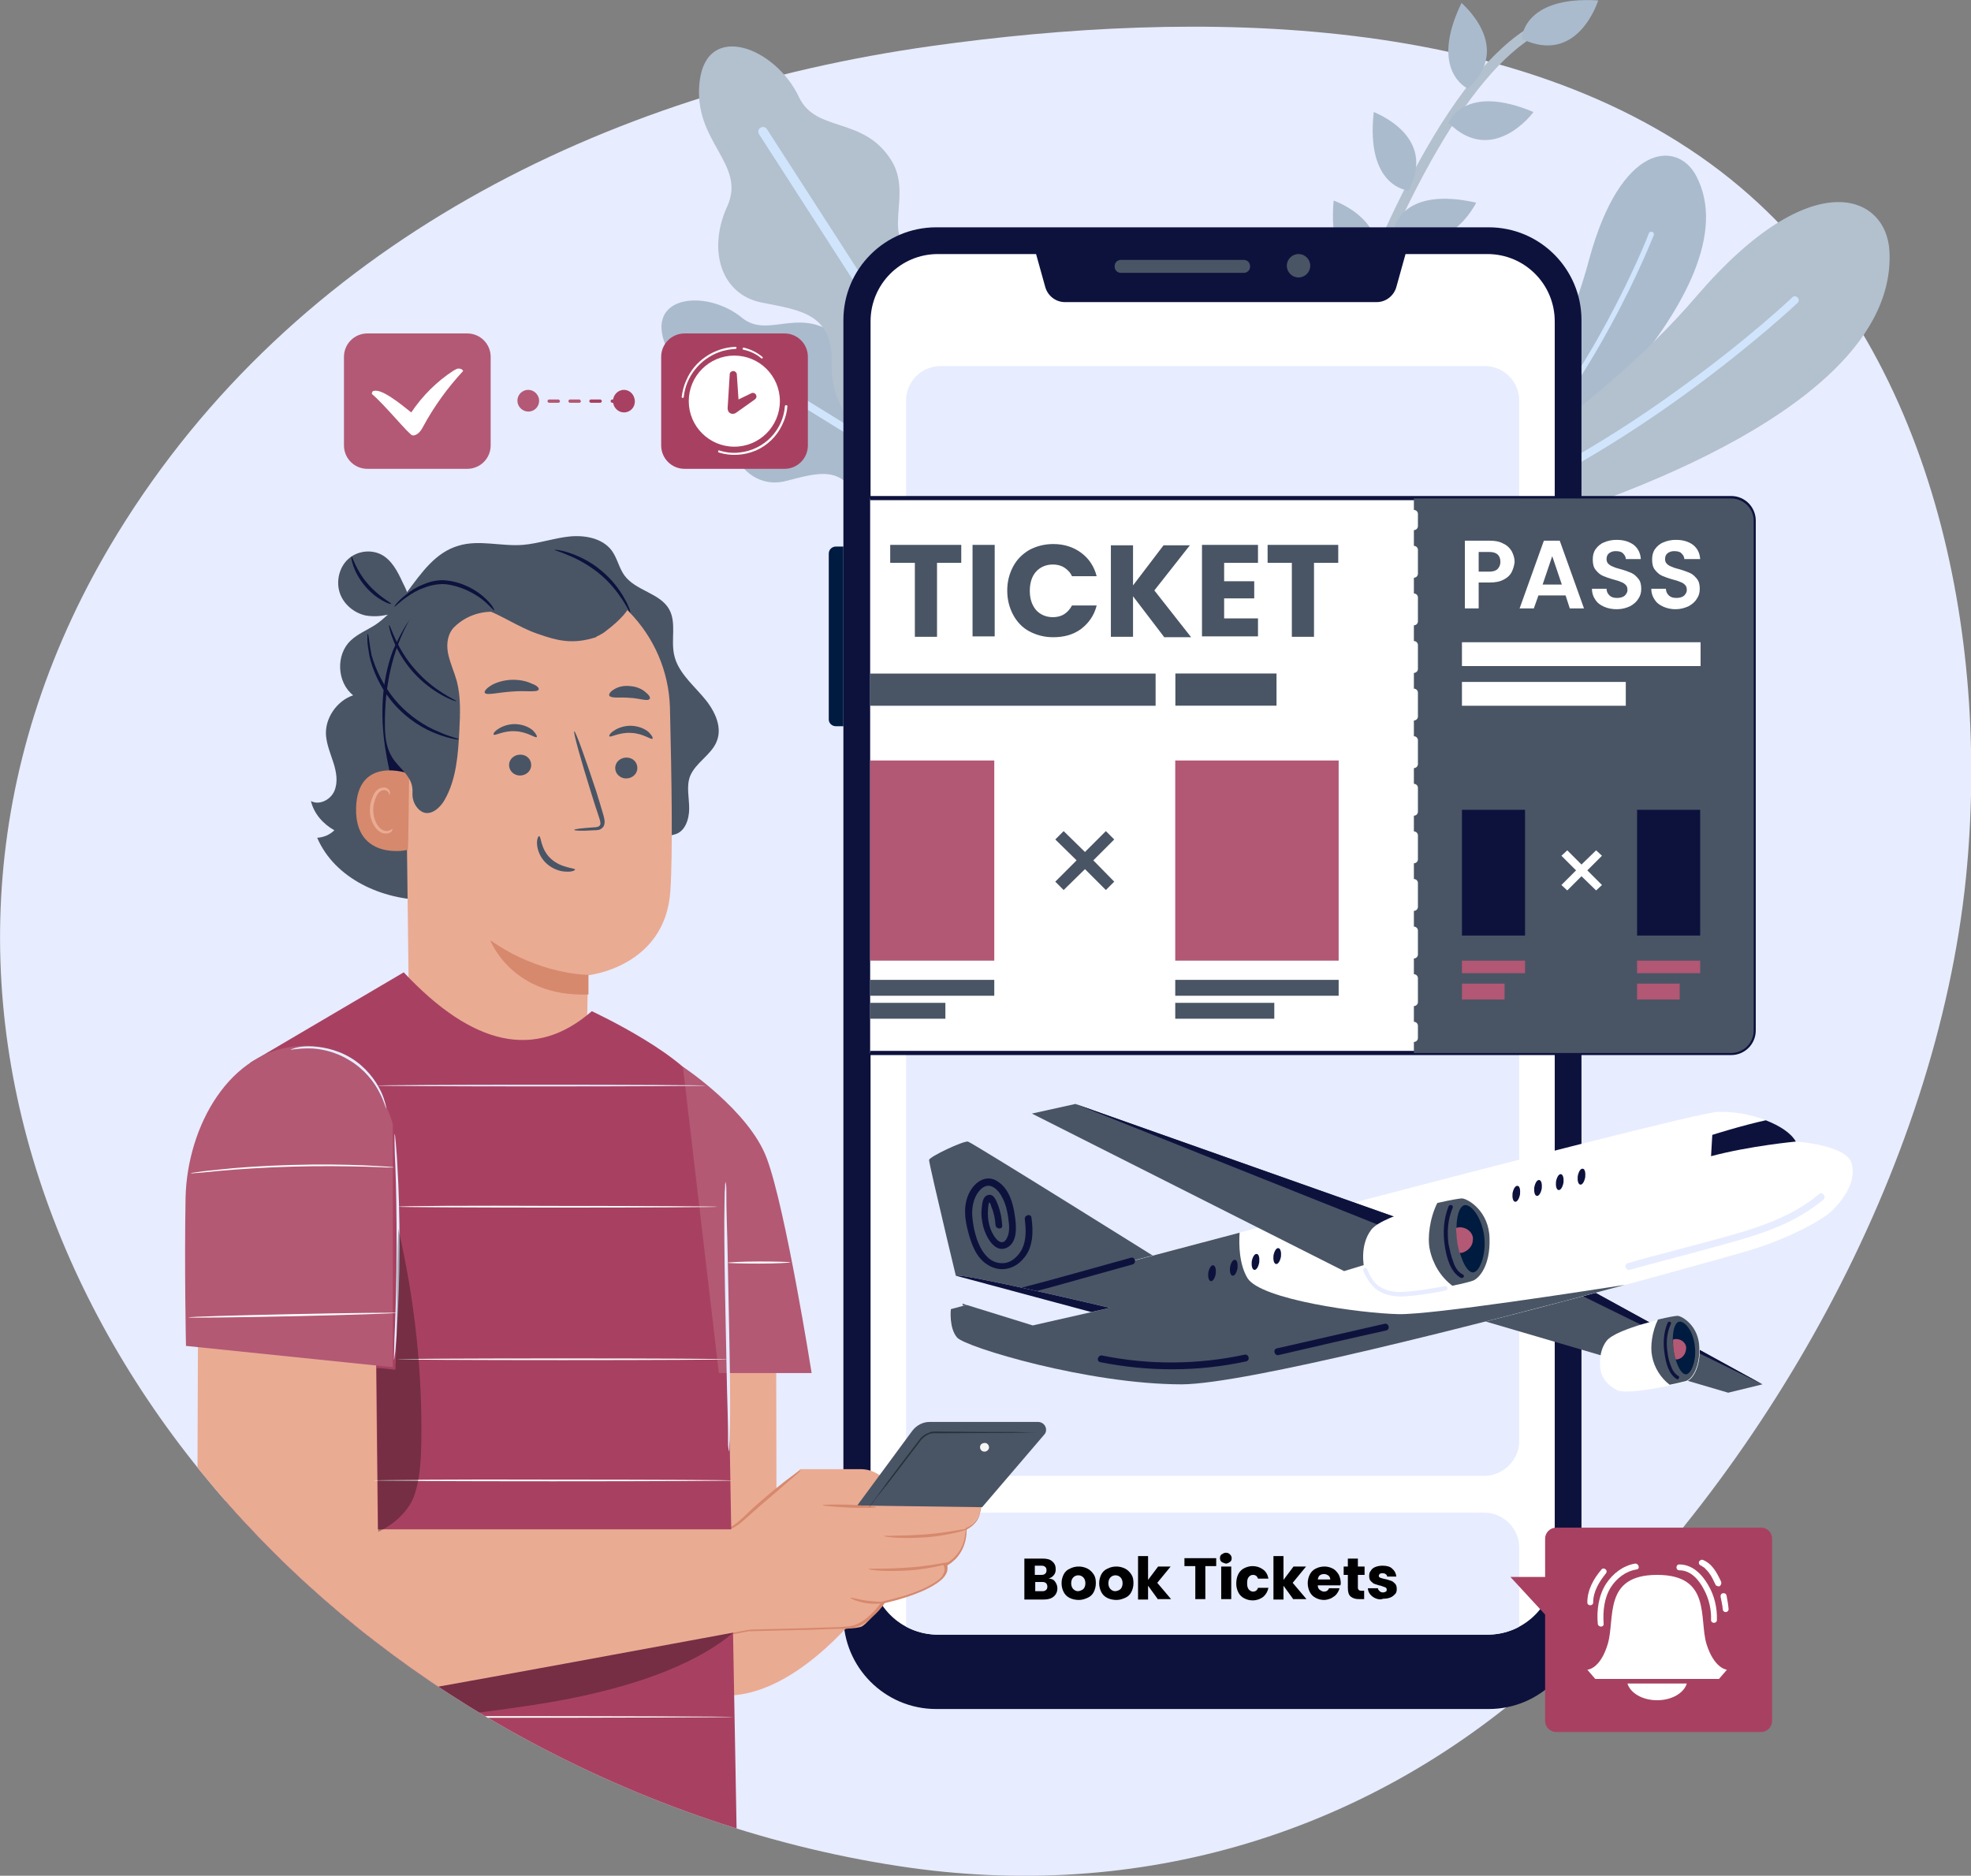 <?xml version="1.0" encoding="utf-8"?>
<!-- Generator: Adobe Illustrator 25.2.0, SVG Export Plug-In . SVG Version: 6.00 Build 0)  -->
<svg version="1.1" xmlns="http://www.w3.org/2000/svg" xmlns:xlink="http://www.w3.org/1999/xlink" x="0px" y="0px"
	 viewBox="0 0 471.6 448.9" style="enable-background:new 0 0 471.6 448.9;" xml:space="preserve">
<rect x="0" y="0" width="471.6" height="448.9" fill="#808080" stroke="none"/>
<style type="text/css">
	.st0{fill:#495565;}
	.st1{fill:#E7ECFF;}
	.st2{fill:#AABBCE;}
	.st3{fill:#D0E4FC;}
	.st4{fill:#B3C0CE;}
	.st5{fill:#0D123D;}
	.st6{fill:#001B40;}
	.st7{fill:#FFFFFF;}
	.st8{fill:#B35975;}
	.st9{fill:none;stroke:#0D123D;stroke-miterlimit:10;}
	.st10{fill:none;stroke:#FFFFFF;stroke-width:1.931;stroke-linecap:round;stroke-linejoin:round;}
	.st11{fill:none;stroke:#FFFFFF;stroke-width:1.931;stroke-linecap:round;stroke-linejoin:round;stroke-dasharray:5.695,5.695;}
	.st12{fill:#B25774;}
	.st13{fill:#A84161;}
	.st14{clip-path:url(#SVGID_2_);}
	.st15{fill:#EAAB93;}
	.st16{fill:#D6896D;}
	.st17{fill:#263238;}
	.st18{fill:#F5F5F5;}
	.st19{opacity:0.3;}
	.st20{fill:#B35974;}
</style>
<g id="BACKGROUND">
</g>
<g id="OBJECTS">
	<g id="TEXTS">
	</g>
	<g>
		<g>
			<path class="st0" d="M247.1,378.2c0.4,0.5,0.6,1.1,0.6,1.7c0,0.9-0.3,1.7-1,2.2c-0.7,0.5-1.6,0.8-2.7,0.8h-5.2v-11.2h5.1
				c1.1,0,2,0.3,2.7,0.8c0.6,0.5,1,1.2,1,2.1c0,0.7-0.2,1.2-0.5,1.6s-0.8,0.7-1.4,0.9C246.2,377.4,246.7,377.7,247.1,378.2z
				 M241.5,376.3h1.8c0.4,0,0.8-0.1,1-0.3c0.2-0.2,0.4-0.5,0.4-0.9c0-0.4-0.1-0.7-0.4-0.9c-0.2-0.2-0.6-0.3-1-0.3h-1.8V376.3z
				 M244.5,380.5c0.3-0.2,0.4-0.5,0.4-0.9s-0.1-0.7-0.4-0.9c-0.3-0.2-0.6-0.3-1.1-0.3h-2v2.5h2C243.9,380.8,244.3,380.7,244.5,380.5
				z"/>
			<path class="st0" d="M251,382.6c-0.7-0.4-1.2-0.9-1.6-1.6c-0.4-0.7-0.6-1.5-0.6-2.4c0-0.9,0.2-1.7,0.6-2.4c0.4-0.7,1-1.2,1.7-1.6
				c0.7-0.4,1.5-0.6,2.4-0.6s1.7,0.2,2.4,0.6c0.7,0.4,1.3,0.9,1.7,1.6c0.4,0.7,0.6,1.5,0.6,2.4s-0.2,1.7-0.6,2.4
				c-0.4,0.7-1,1.2-1.7,1.6c-0.7,0.4-1.5,0.6-2.4,0.6C252.4,383.1,251.7,382.9,251,382.6z M254.7,380.2c0.4-0.4,0.6-0.9,0.6-1.6
				s-0.2-1.3-0.5-1.6c-0.4-0.4-0.8-0.6-1.3-0.6c-0.5,0-1,0.2-1.3,0.6c-0.4,0.4-0.5,0.9-0.5,1.7c0,0.7,0.2,1.3,0.5,1.6
				c0.3,0.4,0.8,0.6,1.3,0.6S254.3,380.6,254.7,380.2z"/>
			<path class="st0" d="M261.2,382.6c-0.7-0.4-1.2-0.9-1.6-1.6c-0.4-0.7-0.6-1.5-0.6-2.4c0-0.9,0.2-1.7,0.6-2.4
				c0.4-0.7,1-1.2,1.7-1.6c0.7-0.4,1.5-0.6,2.4-0.6s1.7,0.2,2.4,0.6c0.7,0.4,1.3,0.9,1.7,1.6c0.4,0.7,0.6,1.5,0.6,2.4
				s-0.2,1.7-0.6,2.4c-0.4,0.7-1,1.2-1.7,1.6c-0.7,0.4-1.5,0.6-2.4,0.6C262.6,383.1,261.9,382.9,261.2,382.6z M264.9,380.2
				c0.4-0.4,0.6-0.9,0.6-1.6s-0.2-1.3-0.5-1.6c-0.4-0.4-0.8-0.6-1.3-0.6c-0.5,0-1,0.2-1.3,0.6c-0.4,0.4-0.5,0.9-0.5,1.7
				c0,0.7,0.2,1.3,0.5,1.6c0.3,0.4,0.8,0.6,1.3,0.6S264.5,380.6,264.9,380.2z"/>
			<path class="st0" d="M275.1,383l-2.7-3.7v3.7h-2.7v-11.8h2.7v6.5l2.7-3.6h3.4l-3.7,4.5l3.7,4.4H275.1z"/>
			<path class="st0" d="M291,371.8v2.2h-3v9h-2.7v-9h-3v-2.2H291z"/>
			<path class="st0" d="M292.6,372.7c-0.3-0.3-0.5-0.6-0.5-1c0-0.4,0.2-0.8,0.5-1.1c0.3-0.3,0.7-0.4,1.2-0.4c0.5,0,0.9,0.1,1.2,0.4
				c0.3,0.3,0.5,0.6,0.5,1.1c0,0.4-0.2,0.8-0.5,1c-0.3,0.3-0.7,0.4-1.2,0.4C293.3,373.1,292.9,373,292.6,372.7z M295.1,374.1v8.9
				h-2.7v-8.9H295.1z"/>
			<path class="st0" d="M297.1,376.1c0.4-0.7,0.9-1.2,1.6-1.6c0.7-0.4,1.5-0.6,2.3-0.6c1.1,0,2.1,0.3,2.8,0.9s1.2,1.4,1.5,2.5h-2.9
				c-0.2-0.7-0.7-1-1.4-1c-0.5,0-0.9,0.2-1.2,0.6s-0.4,0.9-0.4,1.7s0.1,1.3,0.4,1.7s0.7,0.6,1.2,0.6c0.7,0,1.2-0.3,1.4-1h2.9
				c-0.2,1-0.7,1.9-1.5,2.5c-0.8,0.6-1.7,0.9-2.8,0.9c-0.9,0-1.7-0.2-2.3-0.6c-0.7-0.4-1.2-0.9-1.6-1.6c-0.4-0.7-0.6-1.5-0.6-2.4
				S296.7,376.8,297.1,376.1z"/>
			<path class="st0" d="M312.2,383l-2.7-3.7v3.7h-2.7v-11.8h2.7v6.5l2.7-3.6h3.4l-3.7,4.5l3.7,4.4H312.2z"/>
			<path class="st0" d="M325,379.2h-6.2c0,0.6,0.2,1,0.5,1.3c0.3,0.3,0.7,0.4,1.2,0.4c0.7,0,1.2-0.3,1.4-0.9h2.9
				c-0.1,0.6-0.4,1.1-0.8,1.6c-0.4,0.5-0.9,0.8-1.5,1.1c-0.6,0.3-1.2,0.4-2,0.4c-0.9,0-1.7-0.2-2.3-0.6c-0.7-0.4-1.2-0.9-1.6-1.6
				c-0.4-0.7-0.6-1.5-0.6-2.4s0.2-1.7,0.6-2.4c0.4-0.7,0.9-1.2,1.6-1.6c0.7-0.4,1.5-0.6,2.4-0.6c0.9,0,1.6,0.2,2.3,0.5
				s1.2,0.9,1.6,1.6s0.6,1.5,0.6,2.4C325.1,378.6,325.1,378.9,325,379.2z M322.3,377.7c0-0.5-0.2-0.8-0.5-1.1s-0.7-0.4-1.2-0.4
				c-0.5,0-0.8,0.1-1.2,0.4s-0.5,0.6-0.6,1.1H322.3z"/>
			<path class="st0" d="M331.5,380.7v2.3h-1.4c-1,0-1.8-0.2-2.3-0.7s-0.8-1.3-0.8-2.4v-3.6h-1.1v-2.3h1.1v-2.2h2.7v2.2h1.8v2.3h-1.8
				v3.6c0,0.3,0.1,0.5,0.2,0.6c0.1,0.1,0.3,0.2,0.6,0.2H331.5z"/>
			<path class="st0" d="M334.6,382.7c-0.6-0.3-1.1-0.6-1.4-1.1c-0.4-0.5-0.5-1-0.6-1.6h2.7c0,0.3,0.2,0.6,0.4,0.8
				c0.3,0.2,0.6,0.3,0.9,0.3c0.3,0,0.6-0.1,0.8-0.2s0.3-0.3,0.3-0.5c0-0.3-0.1-0.4-0.4-0.6c-0.3-0.1-0.7-0.3-1.3-0.4
				c-0.6-0.1-1.2-0.3-1.6-0.5c-0.4-0.2-0.8-0.4-1.1-0.8s-0.5-0.8-0.5-1.4c0-0.5,0.1-1,0.4-1.4c0.3-0.4,0.7-0.8,1.2-1
				c0.5-0.2,1.2-0.4,2-0.4c1.1,0,2,0.3,2.6,0.8s1,1.3,1.1,2.2h-2.5c0-0.3-0.2-0.6-0.4-0.7s-0.5-0.3-0.9-0.3c-0.3,0-0.6,0.1-0.7,0.2
				c-0.2,0.1-0.3,0.3-0.3,0.5c0,0.3,0.1,0.4,0.4,0.6c0.3,0.1,0.7,0.3,1.3,0.4c0.7,0.2,1.2,0.3,1.6,0.5c0.4,0.2,0.8,0.4,1.1,0.8
				s0.5,0.9,0.5,1.5c0,0.5-0.1,1-0.4,1.4c-0.3,0.4-0.7,0.7-1.3,1c-0.5,0.2-1.2,0.4-1.9,0.4C335.9,383.1,335.2,383,334.6,382.7z"/>
		</g>
		<path class="st1" d="M223,11C144.6,22,70.5,58.6,28.1,127.7c-65.7,107.2-8.6,228.6,93.3,286.1c28.9,16.3,60.8,27.8,93.7,32.8
			c57.3,8.8,112.7-7.6,155.7-46.9c51.5-47.1,92.5-119.9,99.6-189.7c5.8-57.9-7.7-126-54-165.2C365.9,2.1,285.2,2.3,223,11z"/>
		<g>
			<g>
				<path class="st2" d="M356,112.8l2.5,0.8l1.3,0.4l3.8,1.3c0,0,56.8-45.9,42.2-73.3c-4.5-8.4-18-7.9-25.6,20.2
					C373.3,88.4,356,112.8,356,112.8z"/>
				<g>
					<g>
						<g>
							<path class="st3" d="M358.5,113.7l1.3,0.4c11.4-12,20.2-26.2,25.7-36.4c6.6-12.1,10.1-21.3,10.2-21.4c0.1-0.3,0-0.7-0.4-0.8
								c-0.3-0.1-0.7,0-0.8,0.4c0,0.1-3.6,9.3-10.1,21.3C378.9,87.4,370,101.7,358.5,113.7z"/>
						</g>
					</g>
				</g>
			</g>
			<g>
				<path class="st4" d="M342.8,121.7l2.8,2.7l1.5,1.4l4.2,4c0,0,102.8-24.7,100.8-69.5c-0.6-13.8-18.6-21.5-46.1,10.5
					C380.6,100.5,342.8,121.7,342.8,121.7z"/>
				<g>
					<path class="st3" d="M345.6,124.3l1.5,1.4c22.4-8.6,42.7-21.6,56.3-31.5c16.1-11.7,26.6-21.6,26.7-21.7c0.4-0.4,0.4-0.9,0-1.3
						c-0.4-0.4-0.9-0.4-1.3,0c-0.1,0.1-10.4,9.9-26.5,21.5C388.6,102.7,368.1,115.8,345.6,124.3z"/>
				</g>
			</g>
			<g>
				<path class="st2" d="M158.9,81.7c3.8,11.1,15.1,10.3,15.2,19.5c0.1,9.2,6.2,15.9,14,13.9c7.8-2,13.5-3.9,17.5,5
					c4,9,15.7,13,19.9,5.7c1.1-1.8,2.2-3.8,3.3-5.8c0.3-0.5,0.6-1.1,0.9-1.6c0.1-0.1,0.1-0.2,0.2-0.4c4.5-7.8,2.5-17.9-4.8-23.2
					c-3-2.1-6.5-3.3-10.3-2c-12.1,4.1-8.2-8.4-15.7-13.3c-8.6-5.6-15.5,1.4-21.5-3.4C169.4,69.3,155.1,70.5,158.9,81.7z"/>
				<g>
					<path class="st3" d="M173.7,86l55.1,34c0.3-0.5,0.6-1.1,0.9-1.6l-55.1-34c-0.4-0.3-1-0.1-1.3,0.3
						C173.1,85.1,173.3,85.7,173.7,86z"/>
				</g>
			</g>
			<g>
				<path class="st4" d="M167.4,19.5c-1.7,14.5,11.3,19.6,6.6,29.9c-4.7,10.3-1.6,21,8.2,23c9.8,1.9,17.2,2.8,16.8,15
					c-0.3,12.1,10.5,22.9,19.2,16.9c2.2-1.5,4.5-3.1,6.8-4.7c0.6-0.4,1.2-0.9,1.9-1.3c0.1-0.1,0.3-0.2,0.4-0.3
					c9.2-6.4,12.3-18.7,7-28.5c-2.2-4-5.5-7.1-10.5-7.7c-15.7-1.9-4.7-13.7-10.4-23.2c-6.6-10.9-18.1-6.7-22.2-15.3
					C185.6,11.3,169.1,5,167.4,19.5z"/>
				<g>
					<path class="st3" d="M181.6,32.1l43.4,67.4c0.6-0.4,1.2-0.9,1.9-1.3l-43.4-67.3c-0.3-0.5-1-0.7-1.6-0.3
						C181.4,30.9,181.3,31.6,181.6,32.1z"/>
				</g>
			</g>
			<g>
				<g>
					<path class="st4" d="M318.9,85.9c7.3-20.3,14.8-37.1,22.3-50.2c9.8-17.1,19.6-27.6,29.1-31.4c0.6-0.2,1.3,0.1,1.6,0.7
						c0.2,0.6-0.1,1.3-0.7,1.6c-16.7,6.6-34.6,36.1-51.9,85.3L318.9,85.9z"/>
				</g>
				<path class="st2" d="M351.2,21.2c0,0-9.4-4.2-1.5-20.5C349.7,0.8,362.3,11.2,351.2,21.2z"/>
				<path class="st2" d="M346.6,29.4c0,0,3.6-9.6,20.3-2.6C367,26.8,357.2,40,346.6,29.4z"/>
				<path class="st2" d="M364.1,9.3c0,0,0.2-10.3,18.3-9.2C382.4,0.1,377.6,15.8,364.1,9.3z"/>
				<path class="st2" d="M337,45.6c0,0-10.3-0.7-8.3-18.8C328.7,26.9,344.1,32.4,337,45.6z"/>
				<path class="st2" d="M333.6,54.6c0,0,1.9-10.1,19.6-6.1C353.2,48.6,345.9,63.2,333.6,54.6z"/>
				<path class="st2" d="M327.8,66.6c0,0-10.3-0.5-8.7-18.6C319.1,48,334.6,53.3,327.8,66.6z"/>
			</g>
		</g>
		<g>
			<g>
				<path class="st5" d="M356.2,409H224c-12.3,0-22.2-10-22.2-22.2V76.6c0-12.3,10-22.2,22.2-22.2h132.2c12.3,0,22.2,10,22.2,22.2
					v310.2C378.4,399,368.5,409,356.2,409z"/>
				<path class="st6" d="M200,173.8h1.8v-43H200c-0.9,0-1.7,0.7-1.7,1.7v39.7C198.3,173.1,199.1,173.8,200,173.8z"/>
				<g>
					<path class="st7" d="M355.9,60.8h-19.6l-2.2,7.9c-0.6,2.1-2.5,3.6-4.7,3.6h-74.6c-2.2,0-4.1-1.5-4.7-3.6l-2.2-7.9h-23.5
						c-8.9,0-16.1,7.2-16.1,16.1v298.2c0,8.9,7.2,16.1,16.1,16.1h131.5c8.9,0,16.1-7.2,16.1-16.1V76.9C372,68,364.8,60.8,355.9,60.8
						z"/>
				</g>
				<circle class="st0" cx="310.7" cy="63.6" r="2.8"/>
				<path class="st0" d="M297.6,65.3h-29.4c-0.9,0-1.5-0.7-1.5-1.5v-0.1c0-0.9,0.7-1.5,1.5-1.5h29.4c0.9,0,1.5,0.7,1.5,1.5v0.1
					C299.1,64.7,298.4,65.3,297.6,65.3z"/>
			</g>
			<path class="st1" d="M355.1,129.2H225.1c-4.6,0-8.3-3.7-8.3-8.3v-25c0-4.6,3.7-8.3,8.3-8.3h130.1c4.6,0,8.3,3.7,8.3,8.3v25
				C363.5,125.5,359.7,129.2,355.1,129.2z"/>
			<path class="st1" d="M355.1,353.2H225.1c-4.6,0-8.3-3.7-8.3-8.3v-96.4c0-4.6,3.7-8.3,8.3-8.3h130.1c4.6,0,8.3,3.7,8.3,8.3v96.4
				C363.5,349.4,359.7,353.2,355.1,353.2z"/>
			<path class="st1" d="M355.1,362H225.1c-4.6,0-8.3,3.7-8.3,8.3v19c2.3,1.2,4.9,1.9,7.6,1.9h131.5c2.8,0,5.4-0.7,7.6-1.9v-19
				C363.5,365.8,359.7,362,355.1,362z"/>
			<g>
				<path d="M252.5,378.6c0.3,0.4,0.5,1,0.5,1.5c0,0.8-0.3,1.5-0.9,2c-0.6,0.5-1.4,0.7-2.4,0.7h-4.6v-9.8h4.4c1,0,1.8,0.2,2.3,0.7
					c0.6,0.5,0.8,1.1,0.8,1.9c0,0.6-0.2,1.1-0.5,1.4c-0.3,0.4-0.7,0.6-1.2,0.8C251.7,377.8,252.2,378.1,252.5,378.6z M247.6,376.9
					h1.6c0.4,0,0.7-0.1,0.9-0.3c0.2-0.2,0.3-0.4,0.3-0.8s-0.1-0.6-0.3-0.8c-0.2-0.2-0.5-0.3-0.9-0.3h-1.6V376.9z M250.3,380.5
					c0.2-0.2,0.3-0.4,0.3-0.8c0-0.3-0.1-0.6-0.3-0.8c-0.2-0.2-0.5-0.3-0.9-0.3h-1.7v2.2h1.8C249.8,380.8,250.1,380.7,250.3,380.5z"
					/>
				<path d="M255.9,382.4c-0.6-0.3-1.1-0.8-1.4-1.4c-0.3-0.6-0.5-1.3-0.5-2.1c0-0.8,0.2-1.5,0.5-2.1s0.8-1.1,1.5-1.4
					c0.6-0.3,1.3-0.5,2.1-0.5c0.8,0,1.5,0.2,2.1,0.5c0.6,0.3,1.1,0.8,1.5,1.4c0.4,0.6,0.5,1.3,0.5,2.1s-0.2,1.5-0.5,2.1
					s-0.8,1.1-1.5,1.4s-1.3,0.5-2.1,0.5S256.5,382.7,255.9,382.4z M259.2,380.3c0.3-0.3,0.5-0.8,0.5-1.4c0-0.6-0.2-1.1-0.5-1.4
					c-0.3-0.3-0.7-0.5-1.2-0.5c-0.5,0-0.9,0.2-1.2,0.5c-0.3,0.3-0.5,0.8-0.5,1.4c0,0.6,0.2,1.1,0.5,1.4c0.3,0.3,0.7,0.5,1.1,0.5
					S258.8,380.6,259.2,380.3z"/>
				<path d="M264.9,382.4c-0.6-0.3-1.1-0.8-1.4-1.4c-0.3-0.6-0.5-1.3-0.5-2.1c0-0.8,0.2-1.5,0.5-2.1s0.8-1.1,1.5-1.4
					c0.6-0.3,1.3-0.5,2.1-0.5c0.8,0,1.5,0.2,2.1,0.5c0.6,0.3,1.1,0.8,1.5,1.4c0.4,0.6,0.5,1.3,0.5,2.1s-0.2,1.5-0.5,2.1
					s-0.8,1.1-1.5,1.4s-1.3,0.5-2.1,0.5S265.5,382.7,264.9,382.4z M268.1,380.3c0.3-0.3,0.5-0.8,0.5-1.4c0-0.6-0.2-1.1-0.5-1.4
					c-0.3-0.3-0.7-0.5-1.2-0.5c-0.5,0-0.9,0.2-1.2,0.5c-0.3,0.3-0.5,0.8-0.5,1.4c0,0.6,0.2,1.1,0.5,1.4c0.3,0.3,0.7,0.5,1.1,0.5
					S267.8,380.6,268.1,380.3z"/>
				<path d="M277.1,382.8l-2.4-3.3v3.3h-2.4v-10.4h2.4v5.7l2.4-3.2h3l-3.2,3.9l3.3,3.9H277.1z"/>
				<path d="M291,372.9v1.9h-2.6v7.9H286v-7.9h-2.6v-1.9H291z"/>
				<path d="M292.3,373.8c-0.3-0.2-0.4-0.6-0.4-0.9c0-0.4,0.1-0.7,0.4-0.9s0.6-0.4,1-0.4c0.4,0,0.7,0.1,1,0.4s0.4,0.6,0.4,0.9
					c0,0.4-0.1,0.7-0.4,0.9s-0.6,0.4-1,0.4C293,374.1,292.6,374,292.3,373.8z M294.6,374.9v7.8h-2.4v-7.8H294.6z"/>
				<path d="M296.3,376.7c0.3-0.6,0.8-1.1,1.4-1.4c0.6-0.3,1.3-0.5,2-0.5c1,0,1.8,0.3,2.5,0.8c0.7,0.5,1.1,1.2,1.3,2.2H301
					c-0.2-0.6-0.6-0.9-1.2-0.9c-0.4,0-0.8,0.2-1,0.5c-0.3,0.3-0.4,0.8-0.4,1.5s0.1,1.1,0.4,1.5c0.3,0.3,0.6,0.5,1,0.5
					c0.6,0,1-0.3,1.2-0.9h2.5c-0.2,0.9-0.6,1.6-1.3,2.2c-0.7,0.5-1.5,0.8-2.5,0.8c-0.8,0-1.4-0.2-2-0.5c-0.6-0.3-1.1-0.8-1.4-1.4
					c-0.3-0.6-0.5-1.3-0.5-2.1C295.8,378,296,377.3,296.3,376.7z"/>
				<path d="M309.5,382.8l-2.4-3.3v3.3h-2.4v-10.4h2.4v5.7l2.4-3.2h3l-3.2,3.9l3.3,3.9H309.5z"/>
				<path d="M320.7,379.4h-5.4c0,0.5,0.2,0.9,0.5,1.1s0.6,0.4,1,0.4c0.6,0,1-0.3,1.2-0.8h2.5c-0.1,0.5-0.4,1-0.7,1.4
					c-0.3,0.4-0.8,0.7-1.3,1c-0.5,0.2-1.1,0.4-1.7,0.4c-0.8,0-1.4-0.2-2-0.5s-1.1-0.8-1.4-1.4c-0.3-0.6-0.5-1.3-0.5-2.1
					c0-0.8,0.2-1.5,0.5-2.1c0.3-0.6,0.8-1.1,1.4-1.4c0.6-0.3,1.3-0.5,2.1-0.5c0.8,0,1.4,0.2,2,0.5c0.6,0.3,1,0.8,1.4,1.4
					c0.3,0.6,0.5,1.3,0.5,2.1C320.8,378.9,320.8,379.2,320.7,379.4z M318.3,378.1c0-0.4-0.1-0.7-0.4-1c-0.3-0.2-0.6-0.4-1.1-0.4
					c-0.4,0-0.7,0.1-1,0.3s-0.4,0.6-0.5,1H318.3z"/>
				<path d="M326.4,380.7v2h-1.2c-0.9,0-1.5-0.2-2-0.6s-0.7-1.1-0.7-2.1v-3.1h-1v-2h1V373h2.4v1.9h1.6v2h-1.6v3.1
					c0,0.2,0.1,0.4,0.2,0.5c0.1,0.1,0.3,0.2,0.6,0.2H326.4z"/>
				<path d="M329.1,382.5c-0.5-0.2-1-0.6-1.3-1c-0.3-0.4-0.5-0.9-0.5-1.4h2.4c0,0.3,0.2,0.5,0.4,0.7c0.2,0.2,0.5,0.3,0.8,0.3
					c0.3,0,0.5-0.1,0.7-0.2c0.2-0.1,0.2-0.3,0.2-0.5c0-0.2-0.1-0.4-0.3-0.5c-0.2-0.1-0.6-0.2-1.1-0.4c-0.6-0.1-1-0.3-1.4-0.4
					c-0.4-0.1-0.7-0.4-1-0.7c-0.3-0.3-0.4-0.7-0.4-1.3c0-0.4,0.1-0.9,0.4-1.2c0.2-0.4,0.6-0.7,1.1-0.9s1.1-0.3,1.7-0.3
					c1,0,1.8,0.2,2.3,0.7c0.6,0.5,0.9,1.1,1,1.9h-2.2c0-0.3-0.2-0.5-0.4-0.6c-0.2-0.2-0.5-0.2-0.8-0.2c-0.3,0-0.5,0.1-0.6,0.2
					c-0.1,0.1-0.2,0.3-0.2,0.4c0,0.2,0.1,0.4,0.4,0.5s0.6,0.2,1.1,0.3c0.6,0.1,1,0.3,1.4,0.4s0.7,0.4,1,0.7c0.3,0.3,0.4,0.8,0.4,1.3
					c0,0.5-0.1,0.9-0.4,1.2s-0.6,0.6-1.1,0.8s-1,0.3-1.7,0.3C330.2,382.9,329.6,382.7,329.1,382.5z"/>
			</g>
		</g>
		<g>
			<g>
				<polygon class="st0" points="352.2,315.3 413.5,333.3 421.7,331.3 380.5,308.7 				"/>
				<polygon class="st5" points="377.3,309.5 421.7,331.3 380.5,308.7 				"/>
			</g>
			<g>
				<path class="st0" d="M230.8,314.1c0,0-8.6-35.7-8.5-36.5c0.1-0.8,8.2-4.6,9.3-4.4c1.1,0.3,45.2,27.9,45.2,27.9L230.8,314.1z"/>
				<path class="st5" d="M246.8,291.4c-0.1-1-1.7-0.7-1.6,0.4c0.3,2.4,0.4,5-0.7,7.2c-0.9,1.7-2.6,3.3-4.6,3.3
					c-5,0.1-6.8-6.7-7.2-10.6c-0.3-2.3,0.1-5,1.7-6.8c0.7-0.8,1.7-1.4,2.8-1c1.1,0.4,2,1.5,2.5,2.5c1.1,1.9,1.5,4.3,1.7,6.4
					c0.1,1,0.1,2.1-0.3,3.1c-0.2,0.5-0.5,1.1-1,1.3c-0.7,0.3-1.4-0.3-1.8-0.8c-1.5-1.8-2.1-4.5-1.9-6.9c0-0.4,0.1-1.4,0.3-1.8
					c0,0,0,0.1,0.1,0.1c0.2,0.3,0.3,0.6,0.4,1c0.6,1.4,0.9,2.9,1,4.4c0.1,1,1.7,1.1,1.6,0.1c-0.1-1.7-0.4-3.3-1-4.9
					c-0.4-1-1-2.8-2.4-2.4c-1.3,0.3-1.4,2.1-1.5,3.1c-0.2,1.5,0,3.1,0.4,4.6c0.6,2.1,2.5,6.1,5.4,5c2.9-1.2,2.5-5.4,2.1-7.9
					c-0.4-2.9-1.4-6.3-4-8c-2.7-1.9-5.5,0-6.8,2.5c-1.6,3-1.2,6.5-0.3,9.7c0.8,3,2,6.2,4.8,7.8c2.8,1.7,6.1,1,8.2-1.4
					C247.2,298.8,247.3,294.9,246.8,291.4z"/>
			</g>
			<g>
				<path class="st7" d="M227.4,313.3c0,0,176-47,183.6-47.2c7.6-0.3,16.2,3,18.8,7.1c0,0,11.9,0.8,13.2,5.1
					c1.3,4.3-1.8,8.6-4.6,11.4c-2.8,2.8-12.4,7.4-20,9.6c-7.6,2.3-113.3,31.9-135.7,31.9c-22.3,0-51.7-8.9-53.8-11.2
					C226.9,317.8,227.4,313.3,227.4,313.3z"/>
				<path class="st0" d="M388.8,307.5c-8.5,1.3-46.2,7.2-54.2,7c-9.1-0.2-32.9-3.5-36.1-8.6c-2-3.3-2.1-8-1.9-10.9
					c-37.2,9.8-69.1,18.3-69.1,18.3s-0.5,4.5,1.5,6.8c2,2.3,31.4,11.2,53.8,11.2C298.1,331.2,353.6,317,388.8,307.5z"/>
				<path class="st5" d="M422.5,268.1c-5.9,1.3-12.8,3.5-12.8,3.5l-0.3,5.1c9.4-2.5,20.3-3.5,20.3-3.5
					C428.5,271.1,425.8,269.4,422.5,268.1z"/>
				<path class="st5" d="M379.3,281.7c-0.2,1.1-0.7,1.9-1.2,1.8c-0.5-0.1-0.7-1-0.6-2c0.2-1.1,0.7-1.9,1.2-1.8
					C379.2,279.7,379.4,280.6,379.3,281.7z"/>
				<path class="st5" d="M374.1,283c-0.2,1.1-0.7,1.9-1.2,1.8c-0.5-0.1-0.7-1-0.6-2c0.2-1.1,0.7-1.9,1.2-1.8
					C374,281.1,374.2,282,374.1,283z"/>
				<path class="st5" d="M368.9,284.4c-0.2,1.1-0.7,1.9-1.2,1.8c-0.5-0.1-0.7-1-0.6-2c0.2-1.1,0.7-1.9,1.2-1.8
					S369,283.3,368.9,284.4z"/>
				<path class="st5" d="M363.7,285.8c-0.2,1.1-0.7,1.9-1.2,1.8c-0.5-0.1-0.7-1-0.6-2c0.2-1.1,0.7-1.9,1.2-1.8
					C363.6,283.8,363.8,284.7,363.7,285.8z"/>
				<path class="st5" d="M306.5,300.7c-0.2,1.1-0.7,1.9-1.2,1.8c-0.5-0.1-0.7-1-0.6-2c0.2-1.1,0.7-1.9,1.2-1.8
					C306.4,298.8,306.6,299.7,306.5,300.7z"/>
				<path class="st5" d="M301.3,302.1c-0.2,1.1-0.7,1.9-1.2,1.8c-0.5-0.1-0.7-1-0.6-2c0.2-1.1,0.7-1.9,1.2-1.8
					C301.2,300.1,301.4,301,301.3,302.1z"/>
				<path class="st5" d="M296.1,303.5c-0.2,1.1-0.7,1.9-1.2,1.8c-0.5-0.1-0.7-1-0.6-2c0.2-1.1,0.7-1.9,1.2-1.8
					C296,301.5,296.2,302.4,296.1,303.5z"/>
				<path class="st5" d="M290.9,304.8c-0.2,1.1-0.7,1.9-1.2,1.8c-0.5-0.1-0.7-1-0.6-2c0.2-1.1,0.7-1.9,1.2-1.8
					C290.8,302.9,291,303.8,290.9,304.8z"/>
				<path class="st5" d="M297.8,324.2c-11.2,2.4-22.8,2.5-34.1,0.2c-1-0.2-1.5,1.4-0.4,1.6c11.5,2.3,23.4,2.3,34.9-0.2
					C299.2,325.5,298.8,324,297.8,324.2z"/>
				<path class="st5" d="M331.3,316.8l-25.8,5.9c-1,0.2-0.6,1.8,0.4,1.6c8.6-2,17.2-4,25.8-5.9C332.7,318.1,332.3,316.6,331.3,316.8
					z"/>
				<path class="st1" d="M435.2,285.8c-4.6,3.9-10.1,6.3-15.7,8.2c-6.1,2-12.4,3.5-18.6,5.2c-3.8,1-7.6,2-11.4,3.1
					c-1,0.3-0.6,1.8,0.4,1.6c6.9-1.9,13.9-3.7,20.8-5.6c5.8-1.6,11.7-3.2,17.1-5.8c3.1-1.5,5.9-3.3,8.5-5.4
					C437.1,286.2,435.9,285.1,435.2,285.8z"/>
				<path class="st5" d="M270.6,301c-12.1,3.3-24.1,6.9-36.3,9.6c-1,0.2-0.6,1.8,0.4,1.6c12.2-2.6,24.2-6.3,36.3-9.6
					C272,302.3,271.6,300.7,270.6,301z"/>
			</g>
			<g>
				<path class="st1" d="M265.6,313c0,0-35.4-8.4-36.9-7.7c-1.5,0.7-7.7,3.8-7.7,3.8l26.1,8.1L265.6,313z"/>
				<path class="st5" d="M265.6,313c0,0-35.4-8.4-36.9-7.7l32.4,8.7L265.6,313z"/>
			</g>
			<g>
				<polygon class="st0" points="321.6,304.2 246.9,266.5 257.3,264.2 347.8,296.2 				"/>
				<polygon class="st5" points="347.8,296.2 257.3,264.2 342,298 				"/>
			</g>
			<g>
				<path class="st7" d="M326.4,303.4c0,0-1.2-5.3,1.7-9.1c2.9-3.8,20.2-7.6,21.7-7.5c1.5,0.1,6.5,3.1,6.6,9.6
					c0.1,6.5-2.4,9.6-4,10.2c-1.6,0.6-17.9,4.3-21,2.7C328.3,307.6,326.9,305.4,326.4,303.4z"/>
				<path class="st0" d="M356.4,296.4c-0.1-6.5-5.1-9.5-6.6-9.6c-0.5,0-2.9,0.4-5.9,1.1c-1.8,3.6-2.4,8.3-1.8,11.1
					c0.7,3.4,2.6,6.6,5.4,8.7c2.5-0.5,4.4-1,4.9-1.2C354,305.9,356.6,302.8,356.4,296.4z"/>
				<path class="st6" d="M355.1,295.7c0.6,4.4-1,8.5-2.5,8.8s-3.3-3.2-3.9-7.7c-0.6-4.4,0.2-8.2,1.8-8.4
					C352,288.2,354.5,291.3,355.1,295.7z"/>
				<path class="st8" d="M351.2,294.3c-0.7-0.5-2-0.8-2.8-0.4c0,0.9,0.1,1.8,0.2,2.8c0.1,1.1,0.4,2.2,0.6,3.1c0.4,0.1,0.8,0,1.2-0.2
					c1.1-0.5,2-1.6,2-2.8C352.6,296,352.1,294.9,351.2,294.3z"/>
				<path class="st5" d="M350,305c-1.2-0.6-1.9-1.8-2.3-3.1c-0.5-1.3-0.8-2.7-1.1-4.1c-0.4-3-0.2-6,1-8.8c0.2-0.6-0.7-0.9-1-0.3
					c-1.2,3-1.4,6.3-0.9,9.5c0.4,2.7,1.3,6.2,3.8,7.6C350.1,306.1,350.6,305.3,350,305z"/>
				<path class="st1" d="M345.7,307.8c-2,0.4-4,0.7-6,1c-1.7,0.2-3.5,0.4-5.2,0.4c-1.7-0.1-3.4-0.5-4.7-1.5c-1.3-1-2.1-2.5-2.7-4
					c-0.3-0.6-1.1-0.1-0.9,0.5c0.7,1.5,1.6,3.1,2.9,4.2c1.4,1.1,3,1.6,4.8,1.8c1.9,0.2,3.8-0.1,5.7-0.3c2.1-0.3,4.3-0.6,6.4-1.1
					C346.6,308.6,346.3,307.6,345.7,307.8z"/>
			</g>
			<g>
				<path class="st7" d="M383,328.1c0,0-0.9-4.2,1.4-7.2c2.3-3,15.9-6,17.1-5.9c1.2,0.1,5.1,2.5,5.2,7.6c0.1,5.1-1.9,7.6-3.2,8
					c-1.3,0.5-14.1,3.4-16.6,2.1S383.3,329.6,383,328.1z"/>
				<path class="st0" d="M406.6,322.5c-0.1-5.1-4-7.5-5.2-7.6c-0.4,0-2.3,0.3-4.7,0.9c-1.4,2.8-1.9,6.5-1.4,8.8
					c0.5,2.7,2.1,5.2,4.2,6.8c2-0.4,3.5-0.8,3.9-0.9C404.7,330.1,406.7,327.6,406.6,322.5z"/>
				<path class="st6" d="M405.5,322c0.5,3.5-0.8,6.7-2,6.9c-1.2,0.2-2.6-2.5-3.1-6c-0.5-3.5,0.2-6.5,1.4-6.6
					C403.1,316.1,405.1,318.5,405.5,322z"/>
				<path class="st8" d="M402.5,320.9c-0.6-0.4-1.6-0.6-2.2-0.3c0,0.7,0,1.4,0.1,2.2c0.1,0.9,0.3,1.7,0.5,2.5c0.3,0.1,0.6,0,0.9-0.1
					c0.9-0.4,1.5-1.2,1.6-2.2C403.6,322.2,403.2,321.4,402.5,320.9z"/>
				<path class="st5" d="M401.6,329.3c-0.9-0.5-1.5-1.5-1.8-2.4c-0.4-1-0.7-2.1-0.8-3.2c-0.4-2.3-0.2-4.7,0.8-6.9
					c0.2-0.5-0.6-0.7-0.8-0.2c-1,2.4-1.1,5-0.7,7.5c0.3,2.1,1,4.9,3,6C401.6,330.2,402,329.5,401.6,329.3z"/>
			</g>
		</g>
		<g>
			<g>
				<path class="st7" d="M414.2,119.3h-206V252h206c3,0,5.4-2.4,5.4-5.4v-122C419.6,121.7,417.2,119.3,414.2,119.3z"/>
				<path class="st9" d="M208.2,252h206c3,0,5.4-2.4,5.4-5.4v-122c0-3-2.4-5.4-5.4-5.4h-206"/>
				<path class="st0" d="M414.2,119.3h-75.9V252h75.9c3,0,5.4-2.4,5.4-5.4v-122C419.6,121.7,417.2,119.3,414.2,119.3z"/>
				<g>
					<g>
						<line class="st10" x1="338.3" y1="123" x2="338.3" y2="125.9"/>
						<line class="st11" x1="338.3" y1="131.6" x2="338.3" y2="242.6"/>
						<line class="st10" x1="338.3" y1="245.5" x2="338.3" y2="248.4"/>
					</g>
				</g>
			</g>
			<g>
				<g>
					<rect x="349.8" y="153.7" class="st7" width="57.1" height="5.7"/>
				</g>
				<g>
					<rect x="349.8" y="163.2" class="st7" width="39.2" height="5.7"/>
				</g>
			</g>
			<g>
				<g>
					<rect x="349.8" y="193.8" class="st5" width="15.1" height="30.1"/>
					<rect x="391.7" y="193.8" class="st5" width="15.1" height="30.1"/>
					<polygon class="st7" points="383.3,204.8 381.9,203.5 378.4,206.9 375,203.5 373.6,204.8 377.1,208.3 373.6,211.8 375,213.1 
						378.4,209.7 381.9,213.1 383.3,211.8 379.8,208.3 					"/>
				</g>
				<rect x="349.8" y="229.9" class="st12" width="15.1" height="3"/>
				<rect x="349.8" y="235.4" class="st12" width="10.2" height="3.8"/>
				<rect x="391.7" y="229.9" class="st12" width="15.1" height="3"/>
				<rect x="391.7" y="235.4" class="st12" width="10.2" height="3.8"/>
			</g>
			<g>
				<rect x="208.2" y="161.2" class="st0" width="68.3" height="7.7"/>
				
					<rect x="281.2" y="161.2" transform="matrix(-1 -1.224647e-16 1.224647e-16 -1 586.631 330.082)" class="st0" width="24.2" height="7.7"/>
			</g>
			<g>
				<rect x="281.2" y="234.5" class="st0" width="39.1" height="3.8"/>
				<rect x="281.2" y="240" class="st0" width="23.7" height="3.8"/>
				<rect x="208.2" y="234.5" class="st0" width="29.7" height="3.8"/>
				<rect x="208.2" y="240" class="st0" width="18" height="3.8"/>
				<polygon class="st0" points="266.6,200.9 264.6,198.9 259.6,203.9 254.5,198.9 252.5,200.9 257.6,205.9 252.5,211 254.5,213 
					259.6,208 264.6,213 266.6,211 261.6,205.9 				"/>
				<rect x="208.2" y="182" class="st12" width="29.7" height="47.9"/>
				<rect x="281.2" y="182" class="st12" width="39.1" height="47.9"/>
			</g>
		</g>
		<g>
			<path class="st7" d="M361.7,136.9c-0.4,0.8-1.1,1.4-1.9,1.8c-0.9,0.5-2,0.7-3.3,0.7h-2.7v6.2h-3.3v-16.2h6c1.3,0,2.3,0.2,3.2,0.7
				c0.9,0.4,1.5,1,2,1.8c0.4,0.8,0.7,1.6,0.7,2.6C362.3,135.3,362.1,136.1,361.7,136.9z M358.3,136.2c0.4-0.4,0.7-1,0.7-1.7
				c0-1.6-0.9-2.4-2.6-2.4h-2.6v4.7h2.6C357.2,136.8,357.9,136.6,358.3,136.2z"/>
			<path class="st7" d="M374.6,142.5h-6.5l-1.1,3.1h-3.4l5.8-16.2h3.8l5.8,16.2h-3.4L374.6,142.5z M373.7,139.9l-2.3-6.8l-2.3,6.8
				H373.7z"/>
			<path class="st7" d="M383.8,145.2c-0.9-0.4-1.6-0.9-2.1-1.7c-0.5-0.7-0.8-1.6-0.8-2.6h3.5c0,0.7,0.3,1.2,0.7,1.6s1,0.6,1.8,0.6
				c0.8,0,1.4-0.2,1.8-0.5c0.4-0.4,0.7-0.8,0.7-1.4c0-0.5-0.1-0.9-0.4-1.2s-0.7-0.6-1.1-0.7c-0.4-0.2-1-0.4-1.8-0.6
				c-1.1-0.3-1.9-0.6-2.6-0.9c-0.7-0.3-1.2-0.8-1.7-1.4c-0.5-0.6-0.7-1.4-0.7-2.5c0-1,0.2-1.8,0.7-2.5c0.5-0.7,1.2-1.3,2-1.6
				c0.9-0.4,1.9-0.6,3-0.6c1.7,0,3,0.4,4.1,1.2c1,0.8,1.6,1.9,1.7,3.4h-3.6c0-0.6-0.3-1-0.7-1.4c-0.4-0.4-1-0.5-1.8-0.5
				c-0.6,0-1.1,0.2-1.5,0.5c-0.4,0.3-0.6,0.8-0.6,1.4c0,0.4,0.1,0.8,0.4,1.1s0.6,0.5,1.1,0.7c0.4,0.2,1,0.4,1.8,0.6
				c1.1,0.3,1.9,0.6,2.6,0.9c0.7,0.3,1.2,0.8,1.7,1.4c0.5,0.6,0.7,1.4,0.7,2.4c0,0.9-0.2,1.7-0.7,2.4c-0.4,0.7-1.1,1.3-2,1.8
				c-0.9,0.4-1.9,0.7-3.1,0.7C385.7,145.8,384.7,145.6,383.8,145.2z"/>
			<path class="st7" d="M398,145.2c-0.9-0.4-1.6-0.9-2.1-1.7c-0.5-0.7-0.8-1.6-0.8-2.6h3.5c0,0.7,0.3,1.2,0.7,1.6s1,0.6,1.8,0.6
				c0.8,0,1.4-0.2,1.8-0.5c0.4-0.4,0.7-0.8,0.7-1.4c0-0.5-0.1-0.9-0.4-1.2s-0.7-0.6-1.1-0.7c-0.4-0.2-1-0.4-1.8-0.6
				c-1.1-0.3-1.9-0.6-2.6-0.9c-0.7-0.3-1.2-0.8-1.7-1.4c-0.5-0.6-0.7-1.4-0.7-2.5c0-1,0.2-1.8,0.7-2.5c0.5-0.7,1.2-1.3,2-1.6
				c0.9-0.4,1.9-0.6,3-0.6c1.7,0,3,0.4,4.1,1.2c1,0.8,1.6,1.9,1.7,3.4H403c0-0.6-0.3-1-0.7-1.4c-0.4-0.4-1-0.5-1.8-0.5
				c-0.6,0-1.1,0.2-1.5,0.5c-0.4,0.3-0.6,0.8-0.6,1.4c0,0.4,0.1,0.8,0.4,1.1s0.6,0.5,1.1,0.7c0.4,0.2,1,0.4,1.8,0.6
				c1.1,0.3,1.9,0.6,2.6,0.9c0.7,0.3,1.2,0.8,1.7,1.4c0.5,0.6,0.7,1.4,0.7,2.4c0,0.9-0.2,1.7-0.7,2.4c-0.4,0.7-1.1,1.3-2,1.8
				c-0.9,0.4-1.9,0.7-3.1,0.7C399.9,145.8,398.9,145.6,398,145.2z"/>
		</g>
		<g>
			<path class="st0" d="M230,130.4v4.3h-5.8v17.7h-5.3v-17.7H213v-4.3H230z"/>
			<path class="st0" d="M238,130.4v21.9h-5.3v-21.9H238z"/>
			<path class="st0" d="M242.4,135.6c0.9-1.7,2.2-3,3.9-4c1.7-0.9,3.6-1.4,5.7-1.4c2.6,0,4.8,0.7,6.7,2.1c1.9,1.4,3.1,3.3,3.7,5.6
				h-5.9c-0.4-0.9-1.1-1.6-1.9-2.1c-0.8-0.5-1.7-0.7-2.7-0.7c-1.6,0-3,0.6-4,1.7c-1,1.1-1.5,2.7-1.5,4.6c0,1.9,0.5,3.4,1.5,4.6
				c1,1.1,2.4,1.7,4,1.7c1,0,1.9-0.2,2.7-0.7c0.8-0.5,1.4-1.2,1.9-2.1h5.9c-0.6,2.4-1.9,4.2-3.7,5.6c-1.9,1.4-4.1,2-6.7,2
				c-2.1,0-4-0.5-5.7-1.4c-1.7-0.9-3-2.3-3.9-4c-0.9-1.7-1.4-3.6-1.4-5.8C241,139.2,241.5,137.3,242.4,135.6z"/>
			<path class="st0" d="M278.5,152.4l-7.4-9.7v9.7h-5.3v-21.9h5.3v9.6l7.3-9.6h6.3l-8.5,10.8l8.8,11.2H278.5z"/>
			<path class="st0" d="M292.9,134.7v4.4h7.2v4.1h-7.2v4.8h8.1v4.3h-13.4v-21.9H301v4.3H292.9z"/>
			<path class="st0" d="M320.2,130.4v4.3h-5.8v17.7h-5.3v-17.7h-5.8v-4.3H320.2z"/>
		</g>
		<g>
			<path class="st13" d="M421.4,365.6h-49.1c-1.4,0-2.6,1.2-2.6,2.6v9.2h-8.3l8.3,9v25.5c0,1.4,1.2,2.6,2.6,2.6h49.1
				c1.4,0,2.6-1.2,2.6-2.6v-43.7C424,366.7,422.8,365.6,421.4,365.6z"/>
			<g>
				<path class="st7" d="M408.3,393.4c-1.8-6.1,1.2-16.5-11.8-16.5c-13,0-10,10.4-11.8,16.5c-1.8,6.1-4.9,6.2-4.9,6.2l1.9,2.2h14.8
					h14.8l1.9-2.2C413.3,399.6,410.2,399.5,408.3,393.4z"/>
				<path class="st7" d="M389.4,402.9c0.7,2.3,3.6,4,7.1,4c3.5,0,6.4-1.7,7.1-4H389.4z"/>
				<path class="st7" d="M391.2,374.2c-2.9,0.5-5.3,2.4-6.9,4.8c-1.8,2.8-2.3,6.3-2,9.6c0.1,0.9,1.5,0.9,1.4,0
					c-0.2-3,0.1-6.1,1.7-8.7c1.4-2.2,3.6-3.9,6.2-4.3C392.5,375.5,392.1,374.1,391.2,374.2z"/>
				<path class="st7" d="M384.2,375.6c-0.3-0.3-0.8-0.3-1,0c-1.9,2.2-3.4,4.9-3.4,7.9c0,0.9,1.4,0.9,1.4,0c0-2.6,1.4-4.9,3-6.9
					C384.5,376.3,384.5,375.9,384.2,375.6z"/>
				<path class="st7" d="M408.7,379.3c-1.5-2.6-3.8-4.9-6.9-4.9c-0.9,0-0.9,1.4,0,1.4c2.8,0,4.7,2.3,5.9,4.6
					c1.2,2.2,1.8,4.8,1.7,7.3c0,0.9,1.4,0.9,1.4,0C410.9,384.8,410.2,381.8,408.7,379.3z"/>
				<path class="st7" d="M411.8,378.5c-1-2.1-2.1-4.3-4.4-5.2c-0.4-0.1-0.8,0.2-0.9,0.5c-0.1,0.4,0.1,0.7,0.5,0.9
					c-0.1,0,0.1,0,0.1,0c0,0,0.1,0,0.1,0.1c0.1,0.1,0.2,0.1,0.3,0.2c0.2,0.1,0.4,0.2,0.5,0.4c0.3,0.3,0.7,0.7,0.9,1
					c0.7,0.9,1.1,1.9,1.6,2.9c0.2,0.3,0.7,0.4,1,0.3C411.9,379.2,411.9,378.8,411.8,378.5z"/>
				<path class="st7" d="M413.1,381.8c-0.1-0.4-0.5-0.6-0.9-0.5c-0.4,0.1-0.6,0.5-0.5,0.9c0.1,0.5,0.2,1,0.3,1.5
					c0,0.1,0,0.3,0.1,0.4c0,0,0,0,0,0c0,0,0,0,0,0c0,0.1,0,0.1,0,0.2c0,0.3,0.1,0.5,0.1,0.8c0,0.4,0.3,0.7,0.7,0.7
					c0.4,0,0.7-0.3,0.7-0.7C413.5,383.9,413.3,382.9,413.1,381.8z"/>
			</g>
		</g>
		<g>
			<path class="st13" d="M187.7,112.2h-23.9c-3.1,0-5.6-2.5-5.6-5.6V85.4c0-3.1,2.5-5.6,5.6-5.6h23.9c3.1,0,5.6,2.5,5.6,5.6v21.2
				C193.3,109.7,190.8,112.2,187.7,112.2z"/>
			<g>
				<circle class="st7" cx="175.7" cy="96" r="10.9"/>
				<path class="st13" d="M180.9,94.5c-0.2-0.4-0.7-0.6-1.1-0.4l-3.1,1.5l-0.4-6c0-0.4-0.4-0.8-0.8-0.8c-0.5,0-0.9,0.3-0.9,0.8
					l-0.5,8.1l0,0c0,0.3,0.1,0.6,0.2,0.8c0.4,0.6,1.2,0.7,1.8,0.3l4.5-3.2C181,95.3,181.1,94.9,180.9,94.5z"/>
				<path class="st7" d="M176,83c-5.1,0.2-9.8,3.3-11.8,8c-0.6,1.3-0.9,2.6-1.1,4c0,0.3,0.5,0.3,0.5,0c0.5-4.8,3.8-9,8.4-10.7
					c1.3-0.5,2.6-0.7,4-0.8C176.3,83.5,176.3,83,176,83z"/>
				<path class="st7" d="M182.4,85.4c-1.3-1.1-2.8-1.8-4.4-2.2c-0.3-0.1-0.5,0.4-0.1,0.5c1.5,0.3,3,1,4.2,2
					C182.3,86,182.7,85.6,182.4,85.4z"/>
				<path class="st7" d="M187.8,97.2c-0.2,2.8-1.4,5.4-3.3,7.4c-2,2.1-4.7,3.4-7.6,3.7c-1.6,0.2-3.3,0-4.8-0.5
					c-0.3-0.1-0.4,0.4-0.1,0.5c2.9,0.9,6.1,0.7,8.9-0.5c2.7-1.2,4.9-3.3,6.2-6c0.7-1.4,1.2-3,1.3-4.6
					C188.4,96.9,187.8,96.9,187.8,97.2z"/>
			</g>
		</g>
		<g>
			<path class="st8" d="M111.8,112.2H87.9c-3.1,0-5.6-2.5-5.6-5.6V85.4c0-3.1,2.5-5.6,5.6-5.6h23.9c3.1,0,5.6,2.5,5.6,5.6v21.2
				C117.4,109.7,114.9,112.2,111.8,112.2z"/>
			<g>
				<path class="st7" d="M89,94.3c3.1,2.6,8.9,9.8,9.7,9.9c1.2,0.1,2.1-1.2,2.6-2.2c2.6-4.8,5.8-9.2,9.5-13.2
					c-0.1-0.4-0.6-0.6-1.1-0.6c-0.4,0-0.8,0.3-1.2,0.5c-4,2.6-7.4,6-10.1,10c-0.5-0.3-5.9-5.1-8.4-5.2c-0.2,0-0.5,0-0.7,0.1
					C89.2,93.5,88.9,94,89,94.3z"/>
			</g>
		</g>
		<g>
			<path class="st8" d="M133.6,95.6h-2.2c-0.2,0-0.4,0.2-0.4,0.4c0,0.2,0.2,0.4,0.4,0.4h2.2c0.2,0,0.4-0.2,0.4-0.4
				C133.9,95.8,133.8,95.6,133.6,95.6z"/>
			<path class="st8" d="M138.6,95.6l-2.2,0c-0.2,0-0.4,0.2-0.4,0.4c0,0.2,0.2,0.4,0.4,0.4h2.2c0.2,0,0.4-0.2,0.4-0.4
				C138.9,95.8,138.8,95.6,138.6,95.6z"/>
			<path class="st13" d="M143.6,95.6h-2.2c-0.2,0-0.4,0.2-0.4,0.4c0,0.2,0.2,0.4,0.4,0.4h2.2c0.2,0,0.4-0.2,0.4-0.4
				C144,95.8,143.8,95.6,143.6,95.6z"/>
			<path class="st13" d="M149.3,93.3c-1.3,0-2.4,1-2.6,2.3h-0.2c-0.2,0-0.4,0.2-0.4,0.4c0,0.2,0.2,0.4,0.4,0.4h0.2
				c0.2,1.3,1.3,2.3,2.6,2.3c1.5,0,2.6-1.2,2.6-2.6C151.9,94.5,150.7,93.3,149.3,93.3z"/>
			<path class="st8" d="M126.4,93.3c-1.5,0-2.6,1.2-2.6,2.6s1.2,2.6,2.6,2.6c1.5,0,2.6-1.2,2.6-2.6C129,94.5,127.8,93.3,126.4,93.3z
				"/>
		</g>
		<g>
			<defs>
				<path id="SVGID_1_" d="M223,11C144.6,22,70.5,58.6,28.1,127.7c-65.7,107.2-8.6,228.6,93.3,286.1c28.9,16.3,60.8,27.8,93.7,32.8
					c57.3,8.8,112.7-7.6,155.7-46.9c51.5-47.1,92.5-119.9,99.6-189.7c5.8-57.9-7.7-126-54-165.2C365.9,2.1,285.2,2.3,223,11z"/>
			</defs>
			<clipPath id="SVGID_2_">
				<use xlink:href="#SVGID_1_"  style="overflow:visible;"/>
			</clipPath>
			<g class="st14">
				<path class="st15" d="M185.7,316.8l0.1,48.5l21.4-4.4l18-3.8c0,0-24.7,48.7-51.6,48.7s-30.3-40.5-30.3-40.5l-1.6-48.5H185.7z"/>
				<g>
					<g>
						<path class="st0" d="M74.4,191.7c2,1.1,4.7-0.3,5.6-2.4c0.9-2.1,0.5-4.5-0.2-6.7c-0.7-2.2-1.6-4.3-1.8-6.6
							c-0.3-4.1,2.6-8.3,6.5-9.6c-3.9-3.1-4.2-9.7-0.6-13.1c1.7-1.6,3.9-2.5,5.8-3.7c1.1-0.7,2.1-1.6,3.1-2.5
							c-1.8,0.4-3.5,0.5-5.3,0.2c-2.8-0.6-5.3-2.7-6.2-5.4c-0.9-2.7-0.2-6,1.9-8c2.1-2,5.4-2.5,8-1.2c2.5,1.3,3.9,4,5.1,6.6
							c0.4,0.8,0.8,1.6,1.1,2.4c3.5-4.7,6.8-9.5,12.3-11.1c4.9-1.5,10.2,0.2,15.4-0.2c3.7-0.3,7.3-1.6,11.1-2
							c3.7-0.4,8,0.4,10.2,3.4c1.3,1.8,1.7,4.1,3,5.9c2.7,3.7,8.5,4.2,10.7,8.1c1.8,3.2,0.4,7.3,1.2,10.9c0.8,3.9,4.1,6.8,6.7,9.8
							c2.7,3,5,7.2,3.5,10.9c-1.3,3.3-5.1,5.1-6.4,8.4c-0.9,2.4-0.2,5.1-0.2,7.7c0,2.6-1,5.6-3.5,6.2l-28.6,7.6
							c-9.9,4-20,8.1-30.7,8.1c-10.6,0-22-5.1-26.2-14.9c1.5-0.1,3-0.7,4.1-1.8C77.3,197.2,75.1,194.7,74.4,191.7z"/>
					</g>
					<g>
						<g>
							<g>
								<g>
									<g>
										<g>
											<g>
												<g>
													<path class="st5" d="M97.9,200.7c-2.4-7.3-4.7-14.6-5.8-22.1c-1.1-7.6-0.8-15.4,1.8-22.6c0.4-1.1,3.8-8.4,5-8.2
														c0.8,0.1-1.3,6.9-0.9,7.6c4,6.8,5.1,15,4.4,22.9C101.8,186.1,100.2,193.1,97.9,200.7"/>
												</g>
											</g>
										</g>
									</g>
									<g>
										<g>
											<g>
												<g>
													<g>
														<path class="st15" d="M123.1,264.1c-11.8-0.2-25.3-26.1-25.3-26.1l-0.8-66.4c-0.6-19.1,10-35.4,29.1-35.5l1.8,0.1
															c17.8,1,31.9,15.4,32.4,33.2c0.4,16.6,0.7,34.9,0.1,43.8c-1.2,18.3-19.7,20.2-19.7,20.2c0,0-0.1,4.3-0.2,9.6
															C140.6,255.1,127.9,264.5,123.1,264.1L123.1,264.1z"/>
													</g>
												</g>
											</g>
										</g>
									</g>
									<g>
										<g>
											<g>
												<g>
													<g>
														<g>
															<path class="st16" d="M140.8,233.3c0,0-11.6,0.1-23.5-8.3c0,0,5.1,13.7,23.5,13L140.8,233.3z"/>
														</g>
													</g>
												</g>
											</g>
										</g>
									</g>
									<g>
										<g>
											<g>
												<g>
													<g>
														<g>
															<g>
																<g>
																	<g>
																		<g>
																			<g>
																				<g>
																					<path class="st0" d="M152.5,183.8c0,1.4-1.2,2.5-2.7,2.5c-1.4,0-2.6-1.1-2.6-2.5c0-1.4,1.2-2.5,2.7-2.5
																						C151.4,181.3,152.5,182.4,152.5,183.8z"/>
																				</g>
																			</g>
																		</g>
																	</g>
																</g>
															</g>
														</g>
													</g>
												</g>
											</g>
										</g>
									</g>
									<g>
										<g>
											<g>
												<g>
													<g>
														<g>
															<g>
																<g>
																	<g>
																		<g>
																			<g>
																				<g>
																					<g>
																						<path class="st0" d="M156.1,176.8c-0.3,0.3-2.2-1.3-5.1-1.4c-2.8-0.2-5,1.2-5.2,0.8c-0.1-0.2,0.2-0.8,1.2-1.4
																							c0.9-0.6,2.5-1.2,4.2-1.1c1.8,0.1,3.2,0.8,4,1.5C156,176,156.3,176.6,156.1,176.8z"/>
																					</g>
																				</g>
																			</g>
																		</g>
																	</g>
																</g>
															</g>
														</g>
													</g>
												</g>
											</g>
										</g>
									</g>
									<g>
										<g>
											<g>
												<g>
													<g>
														<g>
															<g>
																<g>
																	<g>
																		<g>
																			<g>
																				<g>
																					<path class="st0" d="M127.1,183.1c0,1.4-1.2,2.5-2.7,2.5c-1.4,0-2.6-1.1-2.6-2.5c0-1.4,1.2-2.5,2.7-2.5
																						C126,180.6,127.1,181.7,127.1,183.1z"/>
																				</g>
																			</g>
																		</g>
																	</g>
																</g>
															</g>
														</g>
													</g>
												</g>
											</g>
										</g>
									</g>
									<g>
										<g>
											<g>
												<g>
													<g>
														<g>
															<g>
																<g>
																	<g>
																		<g>
																			<g>
																				<g>
																					<g>
																						<path class="st0" d="M128.4,176.4c-0.3,0.3-2.3-1.3-5.1-1.4c-2.8-0.2-5,1.2-5.2,0.8c-0.1-0.2,0.2-0.8,1.2-1.4
																							c0.9-0.6,2.5-1.2,4.2-1.1c1.8,0.1,3.2,0.8,4,1.5C128.3,175.6,128.6,176.3,128.4,176.4z"/>
																					</g>
																				</g>
																			</g>
																		</g>
																	</g>
																</g>
															</g>
														</g>
													</g>
												</g>
											</g>
										</g>
									</g>
									<g>
										<g>
											<g>
												<g>
													<g>
														<g>
															<g>
																<g>
																	<g>
																		<g>
																			<g>
																				<g>
																					<path class="st0" d="M137.4,198.6c0-0.2,1.8-0.4,4.6-0.6c0.7,0,1.4-0.1,1.6-0.6c0.2-0.5-0.1-1.3-0.4-2.2
																						c-0.6-1.8-1.2-3.6-1.8-5.6c-2.5-8-4.3-14.5-4-14.6c0.3-0.1,2.6,6.3,5.2,14.2c0.6,2,1.2,3.8,1.7,5.6
																						c0.2,0.8,0.6,1.8,0.2,2.8c-0.2,0.5-0.8,0.9-1.2,1c-0.5,0.1-0.9,0.1-1.2,0.1
																						C139.1,198.9,137.4,198.8,137.4,198.6z"/>
																				</g>
																			</g>
																		</g>
																	</g>
																</g>
															</g>
														</g>
													</g>
												</g>
											</g>
										</g>
									</g>
									<g>
										<g>
											<g>
												<g>
													<g>
														<g>
															<g>
																<g>
																	<g>
																		<g>
																			<g>
																				<g>
																					<path class="st0" d="M129,200.1c0.5,0,0.3,3.1,2.8,5.4c2.5,2.3,5.8,2.2,5.8,2.6c0,0.2-0.8,0.6-2.1,0.5
																						c-1.4,0-3.3-0.6-4.8-2c-1.5-1.4-2.1-3.2-2.2-4.5C128.4,200.8,128.8,200.1,129,200.1z"/>
																				</g>
																			</g>
																		</g>
																	</g>
																</g>
															</g>
														</g>
													</g>
												</g>
											</g>
										</g>
									</g>
									<g>
										<g>
											<g>
												<g>
													<g>
														<g>
															<g>
																<g>
																	<path class="st0" d="M128.9,165c-0.3,0.8-3.1,0.2-6.4,0.5c-3.3,0.2-6.1,1-6.5,0.3c-0.2-0.3,0.3-1,1.4-1.7
																		c1.1-0.7,2.9-1.3,4.8-1.4c2-0.1,3.8,0.3,5,0.9C128.4,164,129,164.6,128.9,165z"/>
																</g>
															</g>
														</g>
													</g>
												</g>
											</g>
										</g>
									</g>
									<g>
										<g>
											<g>
												<g>
													<g>
														<g>
															<g>
																<g>
																	<path class="st0" d="M155.4,167.3c-0.5,0.6-2.4-0.2-4.8-0.3c-2.3-0.2-4.3,0.2-4.8-0.5c-0.2-0.3,0.2-1,1.1-1.5
																		c0.9-0.6,2.3-1,3.9-0.8c1.6,0.1,3,0.8,3.7,1.5C155.4,166.4,155.7,167,155.4,167.3z"/>
																</g>
															</g>
														</g>
													</g>
												</g>
											</g>
										</g>
									</g>
									<g>
										<g>
											<g>
												<g>
													<path class="st16" d="M97.9,185.2c-0.3-0.2-12.4-4.4-12.7,8.2c-0.3,12.6,12.4,10.2,12.4,9.9
														C97.7,202.9,97.9,185.2,97.9,185.2z"/>
												</g>
											</g>
										</g>
									</g>
									<g>
										<g>
											<g>
												<g>
													<g>
														<path class="st15" d="M93.9,198.4c-0.1,0-0.2,0.1-0.6,0.3c-0.4,0.2-1,0.3-1.6,0c-1.3-0.5-2.4-2.6-2.4-4.9
															c0-1.1,0.3-2.2,0.7-3.1c0.4-0.9,1-1.5,1.7-1.6c0.7-0.1,1.1,0.3,1.3,0.6c0.2,0.4,0.1,0.6,0.1,0.6c0,0,0.3-0.2,0.2-0.7
															c0-0.3-0.2-0.6-0.5-0.8c-0.3-0.3-0.7-0.4-1.2-0.3c-1,0-1.9,0.9-2.3,1.9c-0.5,1-0.8,2.2-0.8,3.5c0,2.5,1.3,4.9,3.1,5.5
															c0.9,0.2,1.6,0,2-0.3C93.9,198.7,94,198.4,93.9,198.4z"/>
													</g>
												</g>
											</g>
										</g>
									</g>
									<g>
										<g>
											<g>
												<g>
													<path class="st0" d="M152.6,148.4c2-1.1-4-7.8-8.9-10.1c-7.5-3.5-19-5.8-26-3.9c-8.4,2.3-15.4,6.4-19.7,13.9
														c-4.3,7.6-6,16.4-5.9,25.2c0,2.7,0.3,5.4,1.7,7.7c1.7,2.8,5.1,4.6,4.9,8.4c-0.1,1.4,0.3,2.8,1.3,3.9
														c2.3,2.5,5.1,0.2,6.4-2.1c2.8-4.9,3.2-10.8,3.5-16.4c0.2-4,0.4-8.1-0.6-12c-0.6-2.1-1.5-4.1-2-6.2
														c-0.5-2.1-0.4-4.5,1-6.3c0.2-0.3,0.6-0.6,1-1c3.6-3.1,8.6-3.9,13-2.3c7,2.6,19.1,6.5,22.3,4.1c4.6-3.4,5.7-5.6,5.7-5.6
														L152.6,148.4z"/>
												</g>
											</g>
										</g>
									</g>
								</g>
							</g>
							<g>
								<g>
									<g>
										<g>
											<path class="st0" d="M118.3,132.8c6.9-2.2,14.8-2,21.2,1.4c3.4,1.8,6.5,4.7,7.5,8.4c1,3.7-0.6,8.3-4.2,9.7l-0.2,0.2
												c-5.4,1.7-8.9,1-14.2-0.9c-4.5-1.6-8.4-4.4-12.9-6c-4.8-1.7-10-1.9-14.9-0.6C105.3,139.5,111.4,135,118.3,132.8z"/>
										</g>
									</g>
								</g>
							</g>
						</g>
					</g>
					<g>
						<g>
							<path class="st5" d="M94.4,145.2c0.1,0.1,1.1-1.1,3.2-2.5c1-0.7,2.3-1.5,3.8-2c1.5-0.6,3.3-1,5.1-0.9
								c3.7,0.4,6.8,2.1,8.8,3.6c1.9,1.5,2.8,2.8,3,2.7c0,0-0.1-0.4-0.5-1c-0.4-0.6-1.1-1.4-2-2.2c-1.9-1.7-5.1-3.6-9.1-4
								c-2-0.2-3.9,0.3-5.5,1c-1.6,0.6-2.9,1.5-3.9,2.3C95.2,143.8,94.3,145.1,94.4,145.2z"/>
						</g>
					</g>
					<g>
						<g>
							<path class="st5" d="M93.1,149.6c-0.1,0,0.1,1.4,1,3.6c0.8,2.1,2.4,5,4.7,7.6c2.3,2.6,5,4.5,7,5.6c2,1.1,3.4,1.5,3.4,1.4
								c0.1-0.2-5.3-2.3-9.8-7.5C94.8,155.2,93.4,149.5,93.1,149.6z"/>
						</g>
					</g>
					<g>
						<g>
							<path class="st5" d="M88,151.7c-0.1,0-0.1,0.5-0.1,1.4c0,0.9,0.2,2.2,0.5,3.9c0.7,3.2,2.5,7.6,5.8,11.4
								c3.3,3.8,7.4,6.2,10.5,7.3c1.5,0.6,2.8,0.9,3.7,1.1c0.9,0.2,1.4,0.2,1.4,0.1c0-0.1-2-0.5-4.9-1.8c-3-1.2-6.9-3.6-10.1-7.3
								c-3.2-3.7-5-7.9-5.9-11C88.3,153.7,88.2,151.7,88,151.7z"/>
						</g>
					</g>
					<g>
						<g>
							<path class="st5" d="M132.7,131.6c0,0.1,1.3,0.4,3.3,1.3c2,0.8,4.7,2.2,7.3,4.3c2.6,2.1,4.4,4.5,5.6,6.3
								c1.2,1.8,1.7,3.1,1.9,3c0.1,0-0.3-1.4-1.4-3.3c-1.1-2-2.9-4.5-5.6-6.7c-2.6-2.2-5.5-3.5-7.6-4.2
								C134.1,131.6,132.7,131.5,132.7,131.6z"/>
						</g>
					</g>
					<g>
						<g>
							<path class="st5" d="M84.1,133.2c-0.2,0,0.3,3.6,3.2,7c2.8,3.4,6.3,4.6,6.3,4.3c0.1-0.2-3-1.7-5.7-4.9
								C85.2,136.5,84.3,133.1,84.1,133.2z"/>
						</g>
					</g>
				</g>
				<g>
					<g>
						<g>
							<g>
								<g>
									<path class="st15" d="M217.6,357.4l-7.5-4.6c-1.3-0.8-2.7-1.2-4.2-1.2h-14.4l-14.9,13.6l-4.4,2.2l1.7,23.4l9.7-1.2
										c0,0,20.7,0.9,22.7-0.4c2-1.3,4.9-5.6,4.9-5.6s11.3-3.7,12.5-4.7c4.2-3.8,2.5-4.7,2.5-4.7l1.9-0.9c0.4,0.7,3.2-3.9,2.9-6.2
										c-0.2-1.3,0.2-1.3,0.2-1.3s3-1.6,3.6-5.1c0.2-1.4-5.4-0.4-5.4-0.4l-14,0.2L217.6,357.4z"/>
								</g>
							</g>
							<g>
								<g>
									<path class="st0" d="M205.1,360.3l13.2-17.9c1-1.3,2.5-2.1,4.1-2.1h26c1,0,1.9,0.8,1.9,1.9l0,0c0,0.5-0.2,0.9-0.5,1.2
										L235,360.7l0,0L205.1,360.3z"/>
								</g>
							</g>
						</g>
						<g>
							<path class="st16" d="M211.5,367.6c0,0.1,1.1,0.3,2.9,0.4c1.8,0.1,4.4,0.1,7.2-0.1c2.8-0.2,5.3-0.7,7.1-1.1
								c1.8-0.4,2.8-0.8,2.8-0.9c0-0.1-1.1,0.1-2.9,0.4c-1.8,0.3-4.3,0.7-7,0.9c-2.8,0.2-5.3,0.3-7.1,0.3
								C212.6,367.6,211.5,367.5,211.5,367.6z"/>
						</g>
						<g>
							<path class="st16" d="M207.8,375.5c0,0.1,1.1,0.3,2.9,0.4c1.8,0.1,4.4,0.1,7.2-0.1c2.8-0.2,5.3-0.7,7.1-1.1
								c1.8-0.4,2.8-0.8,2.8-0.9c0-0.1-1.1,0.1-2.9,0.4c-1.8,0.3-4.3,0.7-7,0.9c-2.8,0.2-5.3,0.3-7.1,0.3
								C208.9,375.4,207.8,375.4,207.8,375.5z"/>
						</g>
						<g>
							<path class="st16" d="M234.7,360.8c-0.1,0-0.1,0.6-0.4,1.6c-0.4,1-1.3,2.5-3.2,3.3l-0.1,0l0,0.1c0,1.4-0.2,3-1,4.6
								c-0.8,1.6-2.2,3.1-4.1,4l-0.2,0.1l0.1,0.2c0.3,0.6,0.3,1.2,0,1.8c-0.3,0.6-0.7,1.1-1.3,1.6c-1.1,0.9-2.5,1.6-3.9,2.2
								c-2.9,1.2-6.1,2.2-9.5,3l-0.1,0l-0.1,0.1c-0.8,1.2-1.8,2.3-2.9,3.3c-1.1,1-2.4,1.9-3.8,2.3c-1.1,0.3-2.2,0.3-3.4,0.4
								c-1.2,0-2.3,0.1-3.4,0.1c-2.3,0.1-4.5,0.1-6.6,0.2c-4.3,0.1-8.3,0.2-11.9,0.3l0,0l0,0c-5.8,1.2-10.7,2.2-14.2,2.9
								c-1.7,0.4-3,0.6-3.9,0.8c-0.4,0.1-0.8,0.2-1,0.2c-0.2,0.1-0.4,0.1-0.3,0.1c0,0,0.1,0,0.4,0c0.3,0,0.6-0.1,1-0.2
								c1-0.2,2.3-0.4,4-0.7c3.5-0.7,8.4-1.6,14.2-2.7l0,0c3.6-0.1,7.6-0.2,11.9-0.3c2.1,0,4.3-0.1,6.6-0.2c1.1,0,2.3-0.1,3.4-0.1
								c1.1,0,2.4,0,3.6-0.4c1.6-0.4,3-1.3,4.1-2.4c1.1-1,2.2-2.1,3-3.4l-0.2,0.1c3.5-0.8,6.7-1.8,9.6-3.1c1.5-0.7,2.8-1.4,4-2.4
								c0.6-0.5,1.1-1.1,1.4-1.8c0.3-0.7,0.3-1.6,0-2.2L226,375c2-1,3.5-2.6,4.3-4.3c0.8-1.7,1-3.4,1-4.8l-0.1,0.2
								c2-1,2.9-2.5,3.2-3.6C234.7,361.4,234.7,360.8,234.7,360.8z"/>
						</g>
						<g>
							<path class="st16" d="M203.5,382.4c-0.1,0.1,1.7,1,4,1.3c2.4,0.3,4.3-0.1,4.3-0.2c0-0.2-1.9-0.1-4.2-0.4
								C205.3,382.8,203.6,382.2,203.5,382.4z"/>
						</g>
						<g>
							<path class="st16" d="M196.8,360.2c0,0.2,2.9,0.4,6.4,0.6c3.5,0.1,6.4,0.1,6.4-0.1c0-0.2-2.9-0.4-6.4-0.6
								C199.7,360,196.8,360.1,196.8,360.2z"/>
						</g>
						<g>
							<path class="st16" d="M172.4,365.6c0,0,0.3,0.3,0.9,0.4c0.6,0.1,1.6,0,2.6-0.6c1-0.6,2-1.5,3-2.4c1.1-1,2.3-2,3.5-3.1
								c2.5-2.1,4.7-4,6.5-5.6c1.7-1.4,2.7-2.3,2.6-2.4c-0.1-0.1-1.2,0.7-2.9,2c-1.7,1.3-4.1,3.2-6.6,5.4c-1.3,1.1-2.5,2.2-3.5,3.2
								c-1.1,1-2,1.9-2.9,2.5c-0.9,0.6-1.8,0.7-2.3,0.7C172.8,365.7,172.4,365.5,172.4,365.6z"/>
						</g>
					</g>
					<g>
						<path class="st17" d="M207.9,360.7c0,0,0.1-0.1,0.4-0.4c0.2-0.3,0.6-0.7,0.9-1.2c0.8-1.1,2-2.5,3.4-4.3c1.4-1.8,3.1-4,4.9-6.4
							c0.9-1.2,1.9-2.5,2.9-3.8c0.5-0.6,1.2-1.1,1.9-1.4c0.4-0.1,0.8-0.2,1.2-0.2c0.4,0,0.9,0,1.3,0c7,0,13.4-0.1,18.1-0.1
							c2.3,0,4.1-0.1,5.5-0.1c0.6,0,1.1,0,1.5,0c0.3,0,0.5,0,0.5,0c0,0-0.2,0-0.5,0c-0.4,0-0.9,0-1.5,0c-1.4,0-3.2,0-5.5-0.1
							c-4.7,0-11,0-18.1-0.1c-0.4,0-0.9,0-1.3,0c-0.5,0-0.9,0.1-1.3,0.3c-0.8,0.3-1.6,0.8-2.1,1.5c-1,1.3-2,2.6-2.9,3.8
							c-1.8,2.4-3.5,4.6-4.9,6.5c-1.3,1.8-2.4,3.3-3.2,4.4c-0.4,0.5-0.6,0.9-0.9,1.2C208,360.5,207.9,360.7,207.9,360.7z"/>
					</g>
					<path class="st18" d="M236.2,345.5c-0.4-0.3-1.1-0.2-1.5,0.2c-0.3,0.4-0.3,1.1,0.2,1.5c0.4,0.3,1.1,0.3,1.5-0.2
						C236.8,346.6,236.7,345.9,236.2,345.5"/>
				</g>
				<g>
					<path class="st13" d="M96.6,232.7l-36.7,21.6l-6.7,119.1l-8.8,67.4h131.9c0,0-1.5-82-1.9-106.8c-0.3-17.4,0.1-51.1-5.7-71.8
						c-2.5-8.8-27.1-20.2-27.1-20.2C128.1,253.8,113.1,250.3,96.6,232.7z"/>
					<g>
						<path class="st7" d="M48.3,410.9c0,0.1,28.5,0.2,63.6,0.2c35.1,0,63.6-0.1,63.6-0.2c0-0.1-28.5-0.2-63.6-0.2
							C76.7,410.7,48.3,410.8,48.3,410.9z"/>
					</g>
					<g class="st19">
						<path d="M175.5,390.7c-10.2,8.6-26.1,13.2-39.1,15.8c-13.1,2.6-26.4,3.6-39.5,6c-9.2,1.7-18.8,4.1-27.6,1.1
							c-8.8-3-15.4-11.5-16.1-20.8c0-0.6,0-1.3,0.4-1.8c0.5-0.5,1.2-0.5,1.9-0.5C94.9,392.4,136.6,392.1,175.5,390.7"/>
					</g>
					<g>
						<g>
							<path class="st15" d="M182.5,366H90.4l-0.5-48.6L47.4,312c0,0-0.2,49.3-0.2,65.5c0,19.4,16.8,32.9,30.9,30.8
								c14.1-2.1,104.4-18.9,104.4-18.9V366z"/>
							<path class="st20" d="M44.5,322.1l49.5,5.1v-58.1c0,0-4.9-19.6-22-18.8c-17.1,0.8-27.2,19.3-27.6,36.3
								C44.1,303.5,44.5,322.1,44.5,322.1z"/>
						</g>
					</g>
					<path class="st20" d="M163.4,255.3c0,0,15.9,10.5,20.1,22c4.5,12.1,10.7,51.3,10.7,51.3H172L163.4,255.3z"/>
					<g>
						<path class="st1" d="M94.4,271.4c0,0,0,0.8,0,2.1c0,1.5,0.1,3.4,0.2,5.8c0.2,4.9,0.3,11.6,0.3,19.1c0,7.4-0.2,14.2-0.4,19.1
							c-0.1,2.4-0.2,4.3-0.2,5.8c0,1.4-0.1,2.1,0,2.1c0,0,0.1-0.7,0.3-2.1c0.1-1.4,0.3-3.3,0.4-5.8c0.3-4.9,0.6-11.6,0.6-19.1
							c0-7.5-0.2-14.2-0.5-19.1c-0.1-2.4-0.3-4.4-0.4-5.8C94.6,272.1,94.5,271.4,94.4,271.4z"/>
					</g>
					<g>
						<path class="st1" d="M69.5,251.2c0,0.1,1.7-0.3,4.3-0.3c2.7,0,6.4,0.7,9.9,2.9c3.5,2.1,5.8,5.2,7,7.5c1.3,2.4,1.6,4,1.7,4
							c0,0,0-0.4-0.2-1.2c-0.2-0.7-0.5-1.8-1.1-3c-1.2-2.5-3.5-5.7-7.1-7.9c-3.6-2.2-7.5-2.8-10.2-2.8c-1.4,0-2.5,0.2-3.2,0.4
							C69.9,251,69.5,251.2,69.5,251.2z"/>
					</g>
					<g>
						<path class="st1" d="M173.6,282.7c0,0,0,0.2-0.1,0.7c0,0.5,0,1.1-0.1,1.9c0,1.6-0.1,4-0.1,6.9c0,5.8,0.1,13.9,0.3,22.8
							c0.2,8.9,0.3,16.9,0.5,22.8c0.1,2.9,0.1,5.2,0.1,6.9c0,0.8,0,1.4,0.1,1.9c0,0.4,0,0.7,0.1,0.7c0,0,0-0.2,0.1-0.7
							c0-0.5,0-1.1,0.1-1.9c0-1.6,0.1-4,0.1-6.9c0-5.8-0.1-13.9-0.3-22.8c-0.2-8.9-0.3-16.9-0.5-22.8c-0.1-2.9-0.1-5.2-0.1-6.9
							c0-0.8,0-1.4-0.1-1.9C173.6,283,173.6,282.7,173.6,282.7z"/>
					</g>
					<g>
						<path class="st7" d="M174.1,302.2c0,0.1,3.4,0.2,7.5,0.2c4.2,0,7.5-0.2,7.5-0.3c0-0.1-3.4-0.2-7.5-0.2
							C177.5,301.9,174.1,302.1,174.1,302.2z"/>
					</g>
					<g>
						<path class="st7" d="M95.3,288.8c0,0.1,17.1,0.2,38.2,0.2c21.1,0,38.2-0.1,38.2-0.2c0-0.1-17.1-0.2-38.2-0.2
							C112.4,288.5,95.3,288.6,95.3,288.8z"/>
					</g>
					<g>
						<path class="st7" d="M45.5,280.8c0,0,0.2,0,0.5,0c0.4,0,0.8-0.1,1.4-0.1c1.3-0.1,3.1-0.3,5.2-0.5c4.4-0.4,10.5-0.8,17.3-1
							c6.8-0.2,12.9-0.1,17.3,0c2.2,0.1,3.9,0.1,5.3,0.2c0.6,0,1.1,0,1.4,0c0.3,0,0.5,0,0.5,0c0,0-0.2,0-0.5-0.1
							c-0.4,0-0.8-0.1-1.4-0.1c-1.2-0.1-3-0.2-5.3-0.3c-4.4-0.2-10.6-0.3-17.4-0.1c-6.8,0.2-12.9,0.6-17.3,1.1
							c-2.2,0.2-4,0.4-5.2,0.6c-0.6,0.1-1,0.1-1.4,0.2C45.7,280.8,45.5,280.8,45.5,280.8z"/>
					</g>
					<g>
						<path class="st7" d="M45.1,315.3c0,0.1,11.2,0,25-0.3c13.8-0.3,25-0.7,25-0.8c0-0.1-11.2,0-25,0.3
							C56.2,314.8,45.1,315.1,45.1,315.3z"/>
					</g>
					<g>
						<path class="st1" d="M90.1,259.8c0,0.1,17.7,0.2,39.4,0.2c21.8,0,39.4-0.1,39.4-0.2c0-0.1-17.7-0.2-39.4-0.2
							C107.7,259.6,90.1,259.7,90.1,259.8z"/>
					</g>
					<g>
						<path class="st7" d="M95,325.3c0,0.1,17.7,0.2,39.6,0.2c21.9,0,39.6-0.1,39.6-0.2s-17.7-0.2-39.6-0.2
							C112.7,325.1,95,325.2,95,325.3z"/>
					</g>
					<g>
						<path class="st7" d="M89.3,354.3c0,0.1,19.3,0.2,43,0.2c23.8,0,43-0.1,43-0.2s-19.3-0.2-43-0.2
							C108.6,354,89.3,354.2,89.3,354.3z"/>
					</g>
					<g>
						<path class="st7" d="M45.8,437.7c0,0.1,29,0.2,64.9,0.2c35.8,0,64.9-0.1,64.9-0.2c0-0.1-29-0.2-64.9-0.2
							C74.8,437.5,45.8,437.6,45.8,437.7z"/>
					</g>
					<g class="st19">
						<path d="M94.6,327.8c0.6-11.5,0.2-22.2,0.7-33.7c3.9,16.8,5.8,34.2,5.5,51.4c-0.1,4.1-0.3,8.3-1.6,12.2
							c-1.3,3.9-5,7.2-8.7,8.9l-0.4-39.2C91.9,327.4,92.9,327.7,94.6,327.8z"/>
					</g>
				</g>
			</g>
		</g>
	</g>
</g>
</svg>
